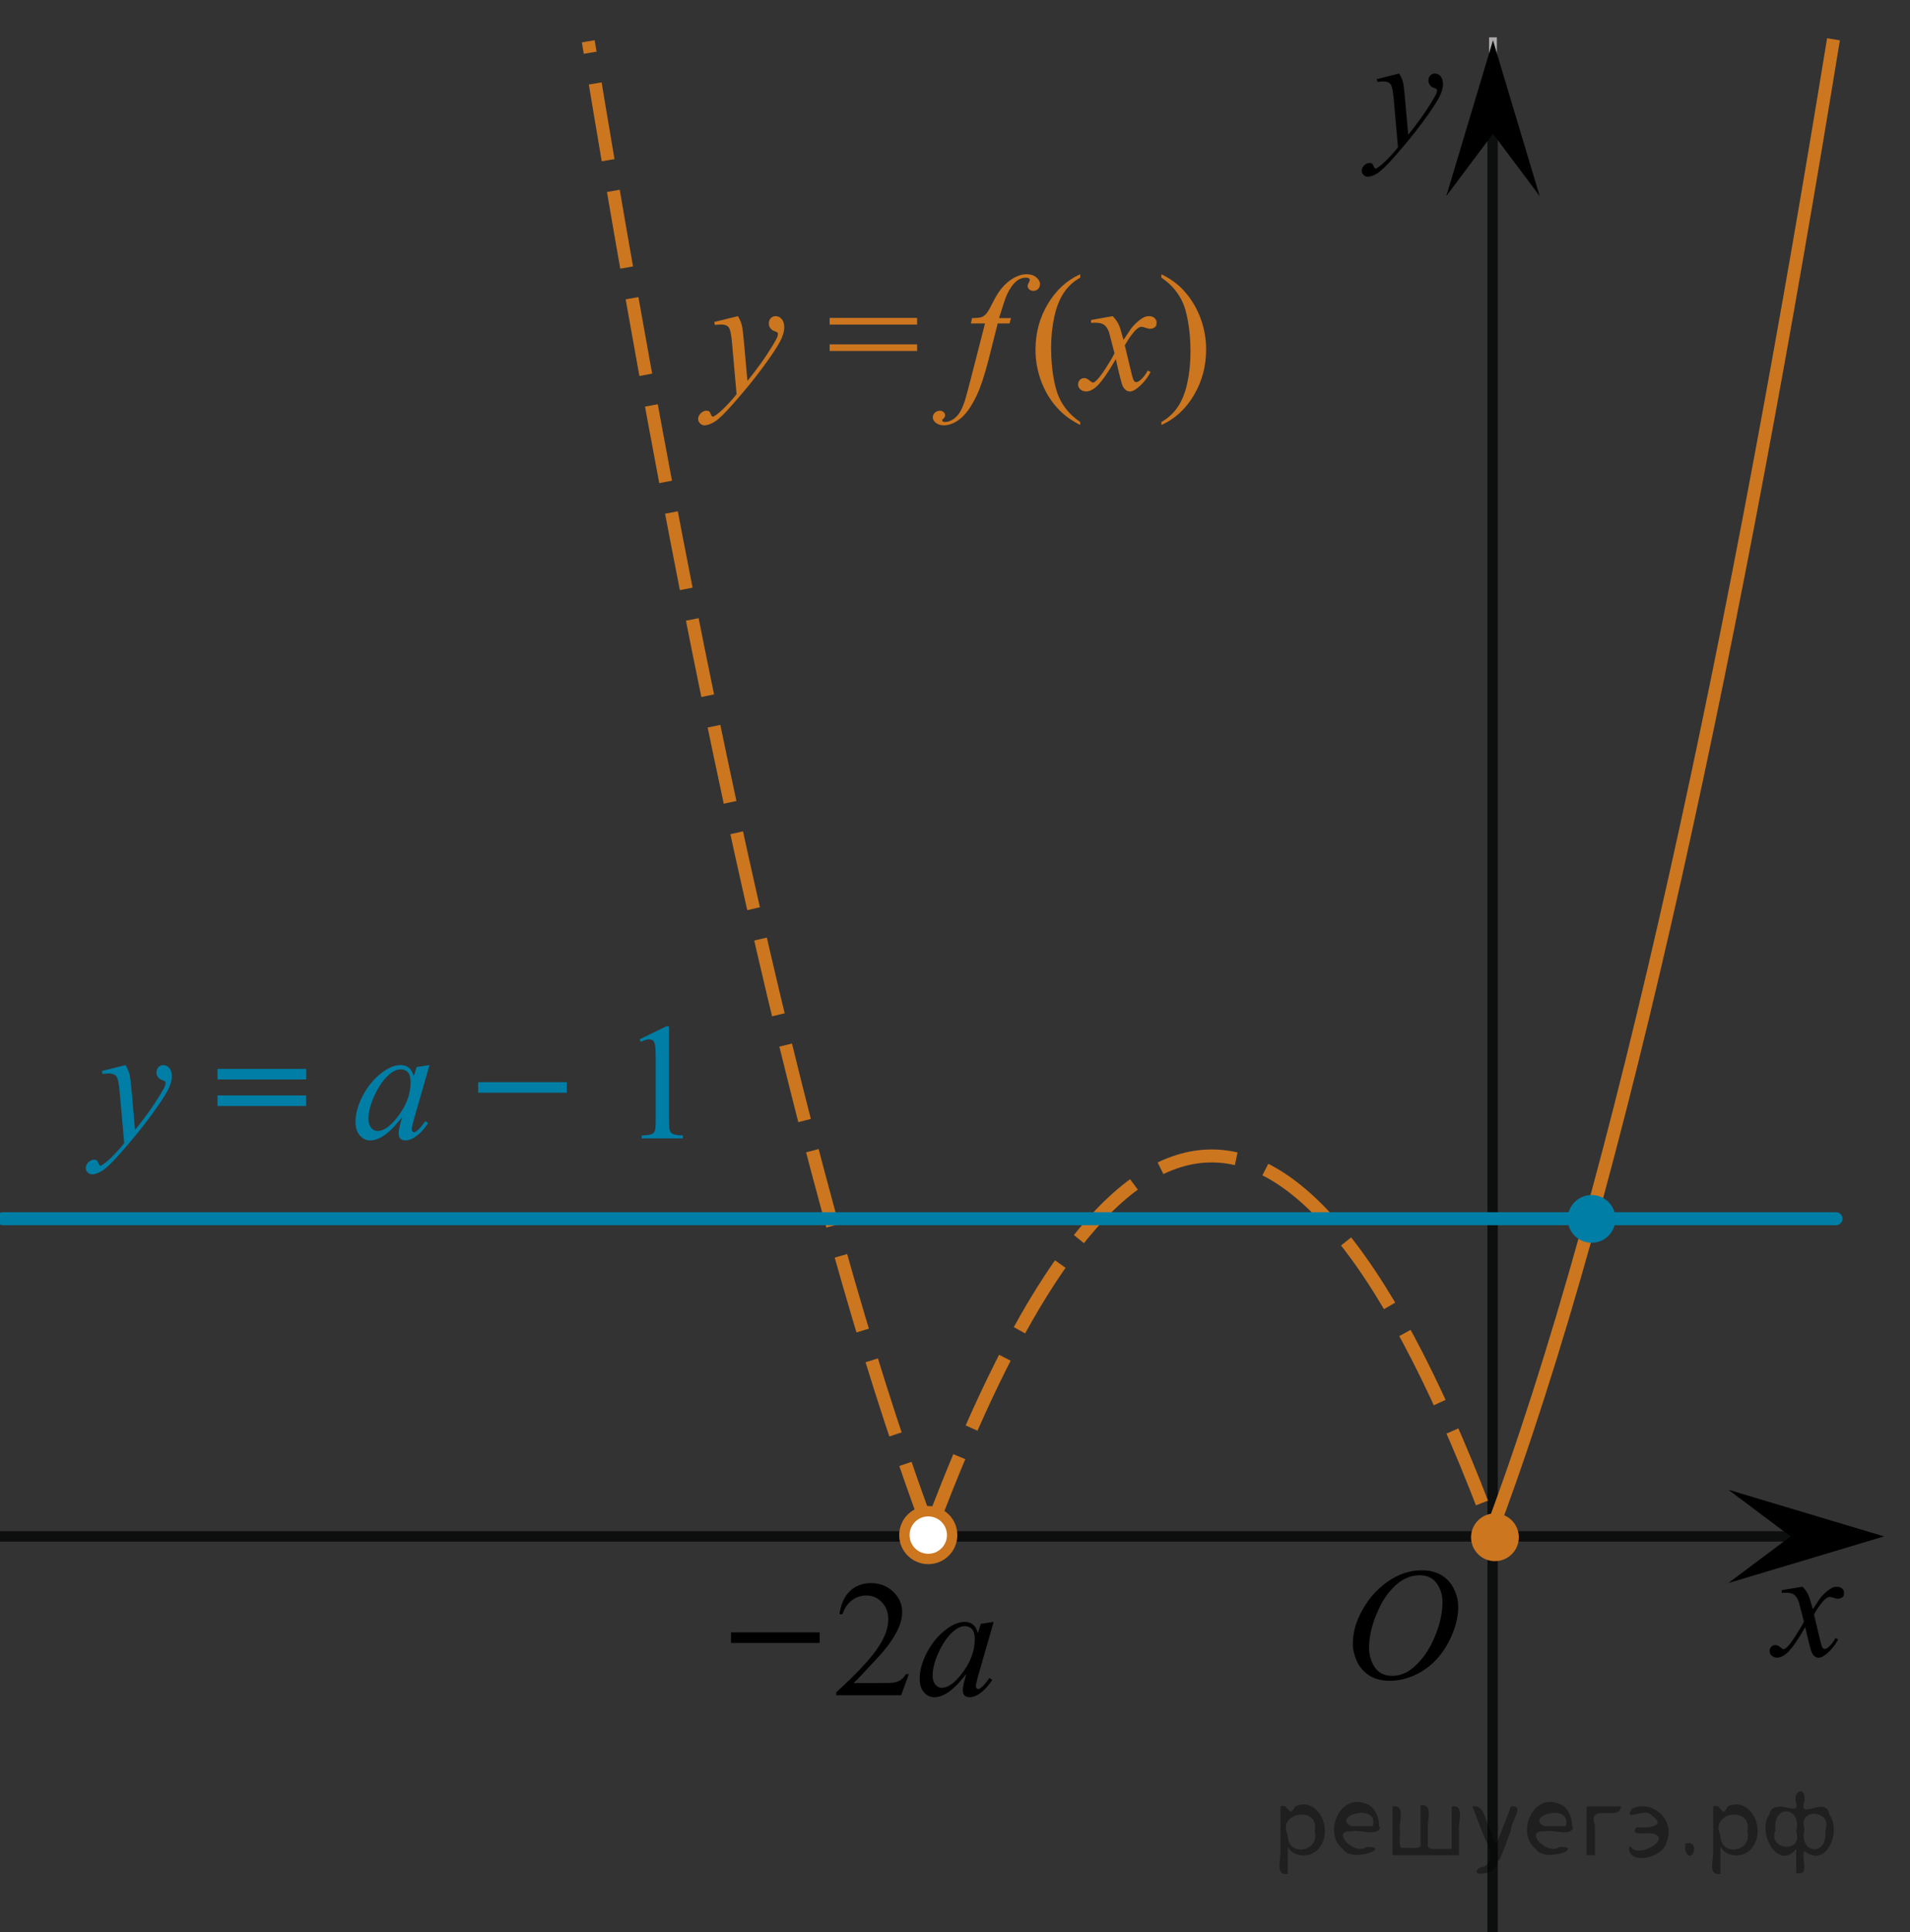 <?xml version="1.0" encoding="utf-8"?>
<!-- Generator: Adobe Illustrator 16.0.0, SVG Export Plug-In . SVG Version: 6.00 Build 0)  -->
<!DOCTYPE svg PUBLIC "-//W3C//DTD SVG 1.1//EN" "http://www.w3.org/Graphics/SVG/1.1/DTD/svg11.dtd">
<svg version="1.1" id="Слой_1" xmlns="http://www.w3.org/2000/svg" xmlns:xlink="http://www.w3.org/1999/xlink" x="0px" y="0px"
	 width="184.068px" height="186.216px" viewBox="41.099 0 184.068 186.216"
	 enable-background="new 41.099 0 184.068 186.216" xml:space="preserve">
<rect x="41.099" y="0" width="184.068" height="186.216" fill="#333333" stroke="none"/>
<line fill="none" stroke="#ADAAAA" stroke-width="0.75" stroke-miterlimit="10" x1="184.978" y1="223.003" x2="184.978" y2="3.597"/>
<line fill="none" stroke="#0D0F0F" stroke-linecap="round" stroke-linejoin="round" stroke-miterlimit="8" x1="41.099" y1="148.076" x2="218.041" y2="148.076"/>
<g>
	<g>
		<path d="M178.156,151.343c0.682,0,1.275,0.146,1.803,0.438c0.52,0.293,0.934,0.729,1.228,1.303
			c0.295,0.57,0.441,1.166,0.441,1.781c0,1.094-0.315,2.234-0.949,3.438c-0.639,1.201-1.469,2.111-2.488,2.744
			c-1.022,0.631-2.084,0.943-3.178,0.943c-0.789,0-1.447-0.175-1.978-0.521c-0.531-0.353-0.928-0.812-1.18-1.379
			c-0.254-0.569-0.381-1.123-0.381-1.657c0-0.951,0.229-1.895,0.688-2.82c0.459-0.928,1.008-1.702,1.647-2.327
			c0.643-0.623,1.316-1.105,2.041-1.438C176.578,151.511,177.344,151.343,178.156,151.343z M177.9,151.824
			c-0.502,0-0.988,0.123-1.471,0.371c-0.478,0.248-0.955,0.65-1.43,1.217c-0.478,0.564-0.895,1.305-1.27,2.213
			c-0.463,1.119-0.689,2.184-0.689,3.18c0,0.711,0.186,1.34,0.551,1.891c0.365,0.549,0.931,0.82,1.688,0.82
			c0.457,0,0.904-0.109,1.35-0.338c0.438-0.229,0.895-0.607,1.373-1.156c0.6-0.688,1.102-1.562,1.506-2.625
			c0.406-1.062,0.606-2.059,0.606-2.978c0-0.683-0.184-1.278-0.551-1.808
			C179.191,152.085,178.639,151.824,177.9,151.824z"/>
	</g>
</g>
<path fill="none" stroke="#0D0F0F" stroke-linejoin="round" stroke-miterlimit="8" d="M0.001-34.208"/>
<path fill="none" stroke="#0D0F0F" stroke-linejoin="round" stroke-miterlimit="8" d="M225.167,190.125"/>
<g>
	<g>
		<g>
			<g>
				<g>
					<g>
						<g>
							<g>
								<g>
									<g>
										<g>
											<g>
												<defs>
													<rect id="SVGID_1_" x="169.63" y="4.147" width="13.746" height="16.49"/>
												</defs>
												<clipPath id="SVGID_2_">
													<use xlink:href="#SVGID_1_"  overflow="visible"/>
												</clipPath>
												<g clip-path="url(#SVGID_2_)">
													<path d="M175.945,7.084c0.168,0.285,0.282,0.556,0.353,0.804c0.064,0.247,0.127,0.733,0.189,1.466
														l0.324,3.633c0.297-0.354,0.726-0.91,1.285-1.686c0.271-0.372,0.605-0.885,1.004-1.525
														c0.239-0.396,0.39-0.67,0.439-0.82c0.028-0.078,0.045-0.158,0.045-0.242
														c0-0.063-0.019-0.104-0.054-0.135c-0.034-0.031-0.125-0.072-0.271-0.121
														c-0.146-0.051-0.272-0.141-0.357-0.266c-0.097-0.125-0.146-0.271-0.146-0.436
														c0-0.197,0.062-0.359,0.181-0.482c0.115-0.123,0.269-0.188,0.439-0.188c0.219,0,0.396,0.092,0.559,0.271
														c0.146,0.188,0.229,0.433,0.229,0.74c0,0.394-0.134,0.834-0.396,1.332c-0.271,0.5-0.774,1.271-1.535,2.301
														c-0.758,1.033-1.677,2.16-2.754,3.386c-0.742,0.842-1.293,1.366-1.649,1.592
														c-0.354,0.221-0.668,0.328-0.927,0.328c-0.149,0-0.284-0.063-0.399-0.179
														c-0.107-0.11-0.174-0.25-0.174-0.397c0-0.188,0.08-0.363,0.237-0.521c0.16-0.157,0.334-0.229,0.52-0.229
														c0.103,0,0.185,0.021,0.24,0.063c0.041,0.022,0.086,0.094,0.133,0.209
														c0.047,0.115,0.09,0.192,0.129,0.231c0.021,0.021,0.059,0.037,0.091,0.037
														c0.026,0,0.082-0.024,0.151-0.074c0.272-0.168,0.586-0.438,0.94-0.797
														c0.477-0.481,0.821-0.877,1.052-1.188l-0.414-4.684c-0.064-0.771-0.172-1.24-0.312-1.408
														c-0.146-0.168-0.368-0.252-0.691-0.252c-0.103,0-0.287,0.021-0.556,0.047l-0.064-0.271L175.945,7.084z"/>
												</g>
											</g>
										</g>
									</g>
								</g>
							</g>
						</g>
					</g>
				</g>
			</g>
		</g>
	</g>
</g>
<g>
	<g>
		<g>
			<g>
				<g>
					<g>
						<g>
							<g>
								<g>
									<g>
										<g>
											<g>
												<defs>
													<rect id="SVGID_3_" x="208.98" y="149.985" width="12.359" height="13.729"/>
												</defs>
												<clipPath id="SVGID_4_">
													<use xlink:href="#SVGID_3_"  overflow="visible"/>
												</clipPath>
												<g clip-path="url(#SVGID_4_)">
													<path d="M214.814,152.927c0.24,0.259,0.426,0.515,0.549,0.771c0.09,0.184,0.231,0.644,0.438,1.395
														l0.647-0.979c0.173-0.229,0.382-0.461,0.628-0.674c0.245-0.215,0.461-0.353,0.645-0.438
														c0.114-0.057,0.247-0.072,0.393-0.072c0.214,0,0.382,0.057,0.507,0.17
														c0.125,0.111,0.189,0.25,0.189,0.412c0,0.188-0.037,0.312-0.104,0.385
														c-0.144,0.123-0.297,0.188-0.477,0.188c-0.104,0-0.215-0.021-0.332-0.062
														c-0.23-0.08-0.39-0.119-0.465-0.119c-0.117,0-0.261,0.066-0.423,0.207
														c-0.31,0.256-0.67,0.75-1.096,1.48l0.605,2.537c0.097,0.393,0.172,0.615,0.233,0.69
														c0.061,0.076,0.129,0.113,0.188,0.113c0.103,0,0.227-0.06,0.357-0.17
														c0.272-0.229,0.5-0.521,0.689-0.889l0.259,0.137c-0.314,0.58-0.699,1.062-1.184,1.441
														c-0.272,0.219-0.498,0.318-0.688,0.318c-0.273,0-0.494-0.148-0.656-0.465
														c-0.103-0.188-0.314-1.022-0.645-2.478c-0.77,1.332-1.381,2.188-1.844,2.571
														c-0.308,0.244-0.595,0.367-0.871,0.367c-0.194,0-0.375-0.068-0.539-0.214
														c-0.114-0.104-0.178-0.26-0.178-0.438c0-0.162,0.057-0.299,0.159-0.406
														c0.104-0.103,0.236-0.16,0.397-0.16c0.154,0,0.322,0.08,0.502,0.234
														c0.127,0.107,0.229,0.17,0.295,0.17c0.064,0,0.139-0.039,0.23-0.115
														c0.23-0.189,0.547-0.592,0.939-1.213c0.396-0.617,0.658-1.062,0.781-1.34
														c-0.309-1.193-0.475-1.828-0.494-1.897c-0.107-0.315-0.264-0.547-0.438-0.684
														c-0.189-0.134-0.447-0.195-0.811-0.195c-0.106,0-0.237,0.007-0.394,0.021v-0.271L214.814,152.927z"/>
												</g>
											</g>
										</g>
									</g>
								</g>
							</g>
						</g>
					</g>
				</g>
			</g>
		</g>
	</g>
</g>
<line fill="none" stroke="#0D0F0F" stroke-linecap="round" stroke-linejoin="round" stroke-miterlimit="8" x1="184.943" y1="186.216" x2="184.943" y2="7.387"/>
<polygon points="213.66,148.076 207.653,143.576 222.666,148.076 207.653,152.576 "/>
<polygon points="184.979,12.893 180.479,18.897 184.979,3.885 189.479,18.897 "/>
<path fill="none" stroke="#CC761F" stroke-width="1.25" stroke-miterlimit="10" d="M227.394,659.183"/>
<path fill="none" stroke="#CC761F" stroke-width="1.25" stroke-miterlimit="10" d="M97.525,148.091"/>
<path fill="none" stroke="#CC761F" stroke-width="1.25" stroke-miterlimit="10" d="M43.138,147.296"/>
<path fill="none" stroke="#CC761F" stroke-width="1.25" stroke-miterlimit="10" d="M107.394,659.376"/>
<path fill="none" stroke="#CC761F" stroke-width="1.25" stroke-miterlimit="10" d="M43.247,148.082"/>
<path fill="none" stroke="#CC761F" stroke-width="1.25" stroke-miterlimit="10" d="M96.961,148.091"/>
<circle fill="#CC761F" cx="185.167" cy="148.161" r="2.301"/>
<path fill="none" stroke="#CC761F" stroke-width="1.25" stroke-miterlimit="10" stroke-dasharray="7.5,3" d="M130.785,147.365
	c15.856-42.215,34.258-53.644,54.387,0.795"/>
<path fill="none" stroke="#CC761F" stroke-width="1.25" stroke-miterlimit="10" stroke-dasharray="7.5,3" d="M130.89,148.149
	C120.296,120.014,109.225,73.669,97.79,3.98"/>
<path fill="none" stroke="#CC761F" stroke-width="1.25" stroke-miterlimit="10" d="M217.791,3.786
	c-9.104,55.991-20.31,110.348-33.184,144.375"/>
<circle fill="#FFFFFF" stroke="#CC761F" stroke-miterlimit="10" cx="130.556" cy="147.95" r="2.301"/>
<line fill="none" stroke="#007EA5" stroke-width="1.25" stroke-linecap="round" stroke-linejoin="round" stroke-miterlimit="8" x1="41.366" y1="117.459" x2="218.041" y2="117.459"/>
<circle fill="#007EA5" cx="194.48" cy="117.476" r="2.301"/>
<path fill="#007EA5" d="M53.202,102.652c0.177,0.303,0.3,0.585,0.367,0.848c0.067,0.265,0.136,0.781,0.203,1.553
	l0.344,3.844c0.313-0.375,0.766-0.969,1.359-1.781c0.286-0.397,0.641-0.935,1.063-1.617
	c0.255-0.416,0.411-0.707,0.469-0.875c0.031-0.082,0.047-0.168,0.047-0.258c0-0.058-0.019-0.103-0.055-0.141
	s-0.132-0.079-0.285-0.129c-0.153-0.051-0.281-0.143-0.383-0.273s-0.152-0.285-0.152-0.457
	c0-0.214,0.063-0.386,0.188-0.516c0.125-0.131,0.281-0.195,0.469-0.195c0.229,0,0.425,0.096,0.586,0.285
	c0.161,0.19,0.242,0.452,0.242,0.785c0,0.41-0.141,0.882-0.422,1.41c-0.281,0.527-0.823,1.34-1.625,2.434
	c-0.802,1.094-1.773,2.286-2.914,3.578c-0.786,0.891-1.37,1.452-1.75,1.684c-0.38,0.232-0.706,0.35-0.977,0.35
	c-0.161,0-0.304-0.062-0.426-0.185c-0.122-0.121-0.184-0.265-0.184-0.426c0-0.203,0.085-0.388,0.254-0.555
	s0.353-0.25,0.551-0.25c0.104,0,0.19,0.021,0.258,0.068c0.042,0.026,0.087,0.102,0.137,0.225
	c0.05,0.122,0.095,0.203,0.137,0.246c0.026,0.025,0.058,0.039,0.094,0.039c0.031,0,0.086-0.026,0.164-0.078
	c0.286-0.178,0.62-0.458,1-0.844c0.5-0.512,0.87-0.928,1.109-1.25l-0.438-4.953
	c-0.073-0.817-0.183-1.315-0.328-1.492c-0.145-0.178-0.391-0.268-0.734-0.268c-0.109,0-0.305,0.018-0.586,0.049
	l-0.07-0.289L53.202,102.652z"/>
<path fill="#007EA5" d="M62.061,103.021h8.547v1.016H62.061V103.021z M62.061,105.576h8.547v1.018H62.061V105.576z"/>
<path fill="#007EA5" d="M102.741,100.168l2.578-1.258h0.258v8.944c0,0.595,0.024,0.964,0.074,1.108
	c0.051,0.145,0.152,0.259,0.309,0.336c0.158,0.078,0.475,0.123,0.953,0.134v0.289h-3.983v-0.289
	c0.5-0.011,0.823-0.054,0.969-0.13c0.146-0.074,0.247-0.176,0.306-0.305c0.058-0.129,0.086-0.51,0.086-1.145
	v-5.72c0-0.77-0.026-1.266-0.078-1.483c-0.037-0.167-0.104-0.289-0.199-0.366
	c-0.095-0.078-0.213-0.117-0.348-0.117c-0.192,0-0.461,0.08-0.806,0.242L102.741,100.168z"/>
<rect x="87.178" y="104.298" fill="#007EA5" width="8.547" height="1.016"/>
<path fill="#007EA5" d="M82.491,102.652l-1.523,5.297l-0.172,0.711c-0.016,0.067-0.022,0.125-0.022,0.172
	c0,0.084,0.026,0.156,0.078,0.221c0.042,0.047,0.094,0.068,0.155,0.068c0.068,0,0.156-0.041,0.267-0.125
	c0.203-0.149,0.474-0.463,0.813-0.938l0.266,0.188c-0.359,0.543-0.729,0.955-1.109,1.238
	c-0.38,0.284-0.73,0.426-1.055,0.426c-0.225,0-0.393-0.056-0.504-0.168c-0.111-0.111-0.168-0.273-0.168-0.486
	c0-0.256,0.059-0.592,0.172-1.01l0.164-0.586c-0.684,0.893-1.311,1.514-1.883,1.867
	c-0.411,0.256-0.815,0.383-1.211,0.383c-0.381,0-0.708-0.156-0.984-0.473c-0.275-0.316-0.414-0.749-0.414-1.301
	c0-0.828,0.249-1.702,0.746-2.621s1.129-1.655,1.895-2.207c0.6-0.438,1.164-0.656,1.695-0.656
	c0.317,0,0.582,0.083,0.793,0.25c0.211,0.167,0.371,0.441,0.48,0.828l0.281-0.891L82.491,102.652z M79.709,103.058
	c-0.334,0-0.688,0.156-1.063,0.469c-0.531,0.441-1.004,1.1-1.418,1.969c-0.414,0.871-0.621,1.656-0.621,2.359
	c0,0.353,0.089,0.635,0.267,0.84c0.176,0.206,0.379,0.31,0.608,0.31c0.567,0,1.185-0.42,1.853-1.26
	c0.891-1.113,1.336-2.258,1.336-3.43c0-0.441-0.086-0.764-0.258-0.961
	C80.24,103.158,80.006,103.058,79.709,103.058z"/>
<g>
	<rect x="111.545" y="157.326" width="8.546" height="1.016"/>
	<path d="M128.686,161.348l-0.742,2.039h-6.25v-0.289c1.841-1.677,3.134-3.048,3.884-4.108
		c0.75-1.062,1.125-2.035,1.125-2.914c0-0.673-0.205-1.225-0.617-1.656c-0.41-0.433-0.902-0.647-1.478-0.647
		c-0.52,0-0.987,0.151-1.401,0.457s-0.721,0.751-0.918,1.34h-0.289c0.131-0.964,0.465-1.702,1.004-2.219
		s1.213-0.772,2.021-0.772c0.858,0,1.577,0.275,2.151,0.828c0.576,0.551,0.863,1.202,0.863,1.952
		c0,0.536-0.125,1.073-0.375,1.608c-0.387,0.845-1.012,1.736-1.875,2.681c-1.297,1.417-2.106,2.271-2.431,2.563h2.767
		c0.562,0,0.957-0.021,1.185-0.064s0.431-0.126,0.612-0.254c0.183-0.128,0.342-0.31,0.477-0.543L128.686,161.348
		L128.686,161.348z"/>
	<path d="M136.858,156.317l-1.522,5.298l-0.172,0.711c-0.017,0.066-0.022,0.125-0.022,0.172
		c0,0.082,0.026,0.155,0.077,0.219c0.043,0.048,0.095,0.07,0.156,0.07c0.066,0,0.155-0.043,0.267-0.125
		c0.202-0.15,0.474-0.465,0.814-0.939l0.266,0.189c-0.359,0.541-0.729,0.953-1.109,1.237
		c-0.38,0.284-0.731,0.427-1.055,0.427c-0.225,0-0.393-0.057-0.504-0.168c-0.112-0.111-0.168-0.273-0.168-0.488
		c0-0.256,0.058-0.592,0.172-1.008l0.164-0.586c-0.684,0.891-1.31,1.514-1.883,1.866
		c-0.412,0.255-0.815,0.384-1.211,0.384c-0.381,0-0.709-0.156-0.984-0.474s-0.414-0.749-0.414-1.302
		c0-0.827,0.249-1.701,0.746-2.62s1.129-1.655,1.895-2.207c0.601-0.439,1.164-0.656,1.695-0.656
		c0.316,0,0.582,0.083,0.793,0.25s0.371,0.442,0.48,0.828l0.281-0.892L136.858,156.317z M134.078,156.723
		c-0.332,0-0.689,0.155-1.063,0.469c-0.531,0.442-1.005,1.101-1.418,1.97c-0.414,0.869-0.621,1.655-0.621,2.358
		c0,0.354,0.089,0.634,0.267,0.84s0.381,0.31,0.608,0.31c0.565,0,1.187-0.418,1.853-1.258
		c0.891-1.113,1.336-2.259,1.336-3.431c0-0.44-0.086-0.763-0.259-0.961
		C134.608,156.822,134.375,156.723,134.078,156.723z"/>
</g>
<g>
	<path fill="#CC761F" d="M112.216,30.469c0.177,0.302,0.3,0.585,0.367,0.848c0.067,0.263,0.136,0.78,0.203,1.551
		l0.344,3.844c0.312-0.375,0.766-0.969,1.358-1.781c0.286-0.396,0.642-0.935,1.063-1.617
		c0.255-0.417,0.41-0.708,0.469-0.875c0.031-0.083,0.047-0.169,0.047-0.258c0-0.058-0.019-0.104-0.055-0.141
		c-0.036-0.037-0.133-0.079-0.285-0.129c-0.152-0.05-0.281-0.141-0.383-0.273
		c-0.102-0.132-0.152-0.285-0.152-0.457c0-0.214,0.062-0.386,0.188-0.516s0.281-0.195,0.47-0.195
		c0.23,0,0.425,0.095,0.586,0.285s0.242,0.452,0.242,0.785c0,0.411-0.142,0.882-0.423,1.41
		c-0.28,0.528-0.822,1.34-1.625,2.434c-0.801,1.094-1.772,2.286-2.914,3.578c-0.786,0.891-1.37,1.452-1.75,1.684
		c-0.38,0.232-0.706,0.348-0.977,0.348c-0.161,0-0.304-0.062-0.426-0.184s-0.184-0.265-0.184-0.426
		c0-0.203,0.085-0.388,0.254-0.555c0.169-0.167,0.353-0.25,0.551-0.25c0.104,0,0.19,0.023,0.258,0.07
		c0.042,0.026,0.087,0.101,0.137,0.223c0.05,0.122,0.095,0.204,0.137,0.246c0.026,0.026,0.058,0.039,0.094,0.039
		c0.031,0,0.086-0.026,0.164-0.078c0.286-0.177,0.62-0.458,1-0.844c0.5-0.511,0.87-0.927,1.109-1.25l-0.438-4.953
		c-0.073-0.817-0.183-1.315-0.328-1.492c-0.145-0.177-0.391-0.266-0.734-0.266c-0.109,0-0.305,0.016-0.586,0.047
		l-0.07-0.289L112.216,30.469z"/>
	<path fill="#CC761F" d="M121.052,30.641h8.43v0.641h-8.43V30.641z M121.052,33.188h8.43v0.641h-8.43V33.188z"/>
	<path fill="#CC761F" d="M138.529,30.657l-0.141,0.516h-1.141l-0.859,3.414c-0.381,1.505-0.764,2.669-1.148,3.492
		c-0.547,1.161-1.136,1.964-1.766,2.406c-0.478,0.339-0.958,0.508-1.438,0.508c-0.314,0-0.578-0.094-0.798-0.281
		c-0.161-0.13-0.241-0.3-0.241-0.508c0-0.167,0.065-0.312,0.198-0.434c0.134-0.122,0.296-0.184,0.488-0.184
		c0.142,0,0.259,0.044,0.354,0.133c0.096,0.089,0.145,0.19,0.145,0.305c0,0.115-0.056,0.222-0.164,0.32
		c-0.083,0.073-0.125,0.128-0.125,0.164c0,0.047,0.019,0.083,0.056,0.109c0.047,0.036,0.119,0.055,0.219,0.055
		c0.224,0,0.459-0.07,0.707-0.211c0.246-0.141,0.468-0.351,0.66-0.629c0.191-0.278,0.375-0.681,0.547-1.207
		c0.072-0.219,0.269-0.94,0.586-2.164l1.358-5.289h-1.358l0.108-0.516c0.433,0,0.734-0.03,0.906-0.09
		s0.329-0.175,0.474-0.344c0.143-0.169,0.328-0.485,0.559-0.949c0.308-0.625,0.602-1.109,0.883-1.453
		c0.386-0.464,0.79-0.812,1.215-1.043s0.824-0.348,1.199-0.348c0.397,0,0.714,0.101,0.953,0.301
		c0.238,0.2,0.359,0.418,0.359,0.652c0,0.183-0.06,0.336-0.181,0.461s-0.273,0.189-0.461,0.189
		c-0.161,0-0.293-0.047-0.396-0.141c-0.102-0.094-0.151-0.206-0.151-0.336c0-0.083,0.034-0.187,0.102-0.309
		c0.068-0.122,0.102-0.204,0.102-0.246c0-0.073-0.023-0.128-0.07-0.164c-0.066-0.052-0.167-0.078-0.297-0.078
		c-0.328,0-0.622,0.104-0.883,0.313c-0.35,0.276-0.661,0.708-0.939,1.297c-0.141,0.308-0.398,1.07-0.772,2.289
		h1.148V30.657z"/>
	<path fill="#CC761F" d="M145.201,40.672v0.289c-0.785-0.396-1.441-0.859-1.969-1.391
		c-0.75-0.755-1.328-1.646-1.734-2.672s-0.608-2.091-0.608-3.195c0-1.614,0.398-3.087,1.194-4.418
		s1.836-2.282,3.117-2.855v0.328c-0.641,0.354-1.166,0.839-1.578,1.453c-0.41,0.614-0.719,1.394-0.922,2.336
		c-0.203,0.942-0.305,1.927-0.305,2.953c0,1.114,0.086,2.128,0.258,3.039c0.137,0.719,0.301,1.296,0.492,1.73
		s0.452,0.853,0.777,1.254C144.248,39.924,144.673,40.308,145.201,40.672z"/>
	<path fill="#CC761F" d="M148.333,30.469c0.254,0.272,0.447,0.542,0.578,0.814c0.094,0.188,0.246,0.68,0.461,1.477
		l0.688-1.031c0.184-0.25,0.402-0.488,0.664-0.715c0.261-0.227,0.488-0.382,0.688-0.465
		c0.125-0.052,0.264-0.078,0.414-0.078c0.225,0,0.402,0.06,0.535,0.18c0.133,0.12,0.199,0.266,0.199,0.438
		c0,0.198-0.039,0.333-0.117,0.406c-0.146,0.13-0.312,0.195-0.5,0.195c-0.109,0-0.227-0.023-0.352-0.07
		c-0.245-0.083-0.409-0.125-0.492-0.125c-0.125,0-0.273,0.073-0.445,0.219c-0.322,0.271-0.708,0.794-1.156,1.57
		l0.642,2.688c0.099,0.411,0.183,0.657,0.25,0.738s0.136,0.121,0.202,0.121c0.109,0,0.238-0.06,0.384-0.18
		c0.286-0.239,0.53-0.552,0.733-0.938l0.273,0.141c-0.328,0.614-0.745,1.125-1.25,1.531
		c-0.286,0.229-0.527,0.344-0.727,0.344c-0.293,0-0.523-0.164-0.695-0.492c-0.109-0.203-0.336-1.078-0.68-2.625
		c-0.814,1.411-1.465,2.32-1.953,2.727c-0.317,0.261-0.625,0.391-0.922,0.391c-0.209,0-0.398-0.075-0.57-0.227
		c-0.125-0.114-0.188-0.269-0.188-0.461c0-0.172,0.058-0.315,0.172-0.43c0.113-0.115,0.254-0.172,0.422-0.172
		c0.166,0,0.344,0.083,0.531,0.25c0.135,0.12,0.238,0.18,0.312,0.18c0.062,0,0.144-0.042,0.242-0.125
		c0.244-0.198,0.578-0.625,1-1.281c0.422-0.656,0.697-1.13,0.828-1.422c-0.323-1.266-0.498-1.935-0.523-2.008
		c-0.12-0.339-0.275-0.578-0.469-0.719s-0.477-0.211-0.852-0.211c-0.121,0-0.259,0.005-0.414,0.016v-0.281
		L148.333,30.469z"/>
	<path fill="#CC761F" d="M153.021,26.758v-0.328c0.792,0.391,1.45,0.852,1.977,1.383
		c0.746,0.761,1.32,1.652,1.728,2.676c0.407,1.024,0.608,2.09,0.608,3.199c0,1.614-0.397,3.087-1.19,4.418
		s-1.835,2.282-3.121,2.855v-0.289c0.642-0.359,1.168-0.845,1.582-1.457c0.414-0.612,0.722-1.391,0.922-2.336
		c0.2-0.945,0.302-1.931,0.302-2.957c0-1.109-0.086-2.122-0.259-3.039c-0.13-0.719-0.293-1.294-0.487-1.727
		c-0.195-0.433-0.455-0.849-0.777-1.25C153.981,27.505,153.552,27.123,153.021,26.758z"/>
</g>
<g style="stroke:none;fill:#000;fill-opacity:0.4" > <path d="m 165.2,178.1 c 0,0.8 0,1.6 0,2.5 -1.3,0.2 -0.6,-1.5 -0.7,-2.3 0,-1.4 0,-2.8 0,-4.2 0.8,-0.4 0.8,1.3 1.4,0.0 2.2,-1.0 3.7,2.2 2.4,3.9 -0.6,1.0 -2.4,1.2 -3.1,0.0 z m 2.6,-1.6 c 0.5,-2.5 -3.7,-1.9 -2.6,0.4 0.0,2.1 3.1,1.6 2.6,-0.4 z" /> <path d="m 174.1,176.2 c -0.4,0.8 -1.9,0.1 -2.8,0.3 -2.0,-0.1 0.3,2.4 1.5,1.5 2.5,0.0 -1.4,1.6 -2.3,0.2 -1.9,-1.5 -0.3,-5.3 2.1,-4.4 0.9,0.2 1.4,1.2 1.4,2.2 z m -0.7,-0.2 c 0.6,-2.3 -4.0,-1.0 -2.1,0.0 0.7,0 1.4,-0.0 2.1,-0.0 z" /> <path d="m 179.0,178.2 c 0.6,0 1.3,0 2.0,0 0,-1.3 0,-2.7 0,-4.1 1.3,-0.2 0.6,1.5 0.7,2.3 0,0.8 0,1.6 0,2.4 -2.1,0 -4.2,0 -6.4,0 0,-1.5 0,-3.1 0,-4.7 1.3,-0.2 0.6,1.5 0.7,2.3 0.1,0.5 -0.2,1.6 0.2,1.7 0.5,-0.1 1.6,0.2 1.8,-0.2 0,-1.3 0,-2.6 0,-3.9 1.3,-0.2 0.6,1.5 0.7,2.3 0,0.5 0,1.1 0,1.7 z" /> <path d="m 185.4,179.3 c 0.3,1.4 -3.0,1.7 -1.7,0.7 1.5,-0.2 1.0,-1.9 0.5,-2.8 -0.4,-1.0 -0.8,-2.0 -1.2,-3.1 1.2,-0.2 1.2,1.4 1.7,2.2 0.2,0.2 0.4,1.9 0.7,1.2 0.4,-1.1 0.9,-2.2 1.3,-3.4 1.4,-0.2 0.0,1.5 -0.0,2.3 -0.3,0.9 -0.7,1.9 -1.1,2.9 z" /> <path d="m 192.7,176.2 c -0.4,0.8 -1.9,0.1 -2.8,0.3 -2.0,-0.1 0.3,2.4 1.5,1.5 2.5,0.0 -1.4,1.6 -2.3,0.2 -1.9,-1.5 -0.3,-5.3 2.1,-4.4 0.9,0.2 1.4,1.2 1.4,2.2 z m -0.7,-0.2 c 0.6,-2.3 -4.0,-1.0 -2.1,0.0 0.7,0 1.4,-0.0 2.1,-0.0 z" /> <path d="m 194.0,178.8 c 0,-1.5 0,-3.1 0,-4.7 1.1,0 2.2,0 3.3,0 0.0,1.5 -3.3,-0.4 -2.5,1.8 0,0.9 0,1.9 0,2.9 -0.2,0 -0.5,0 -0.7,0 z" /> <path d="m 198.2,177.9 c 0.7,1.4 4.2,-0.8 2.1,-1.2 -0.5,-0.1 -2.2,0.3 -1.5,-0.6 1.0,0.1 3.1,0.0 1.4,-1.2 -0.6,-0.7 -2.8,0.8 -1.8,-0.6 2.0,-0.9 4.2,1.2 3.3,3.2 -0.2,1.5 -3.5,2.3 -3.6,0.7 l 0,-0.1 0,-0.0 0,0 z" /> <path d="m 203.5,177.7 c 1.6,-0.5 0.6,2.3 -0.0,0.6 -0.0,-0.2 0.0,-0.4 0.0,-0.6 z" /> <path d="m 206.9,178.1 c 0,0.8 0,1.6 0,2.5 -1.3,0.2 -0.6,-1.5 -0.7,-2.3 0,-1.4 0,-2.8 0,-4.2 0.8,-0.4 0.8,1.3 1.4,0.0 2.2,-1.0 3.7,2.2 2.4,3.9 -0.6,1.0 -2.4,1.2 -3.1,0.0 z m 2.6,-1.6 c 0.5,-2.5 -3.7,-1.9 -2.6,0.4 0.0,2.1 3.1,1.6 2.6,-0.4 z" /> <path d="m 212.2,176.4 c -0.8,1.9 2.7,2.3 2.0,0.1 0.6,-2.4 -2.3,-2.7 -2.0,-0.1 z m 2.0,4.2 c 0,-0.8 0,-1.6 0,-2.4 -1.8,2.2 -3.8,-1.7 -2.6,-3.3 0.4,-1.8 3.0,0.3 2.6,-1.1 -0.4,-1.1 0.9,-1.8 0.8,-0.3 -0.7,2.2 2.1,-0.6 2.4,1.4 1.2,1.6 -0.3,5.2 -2.4,3.5 -0.4,0.6 0.6,2.5 -0.8,2.1 z m 2.8,-4.2 c 0.8,-1.9 -2.7,-2.3 -2.0,-0.1 -0.6,2.4 2.3,2.7 2.0,0.1 z" /> </g></svg>

<!--File created and owned by https://sdamgia.ru. Copying is prohibited. All rights reserved.-->
